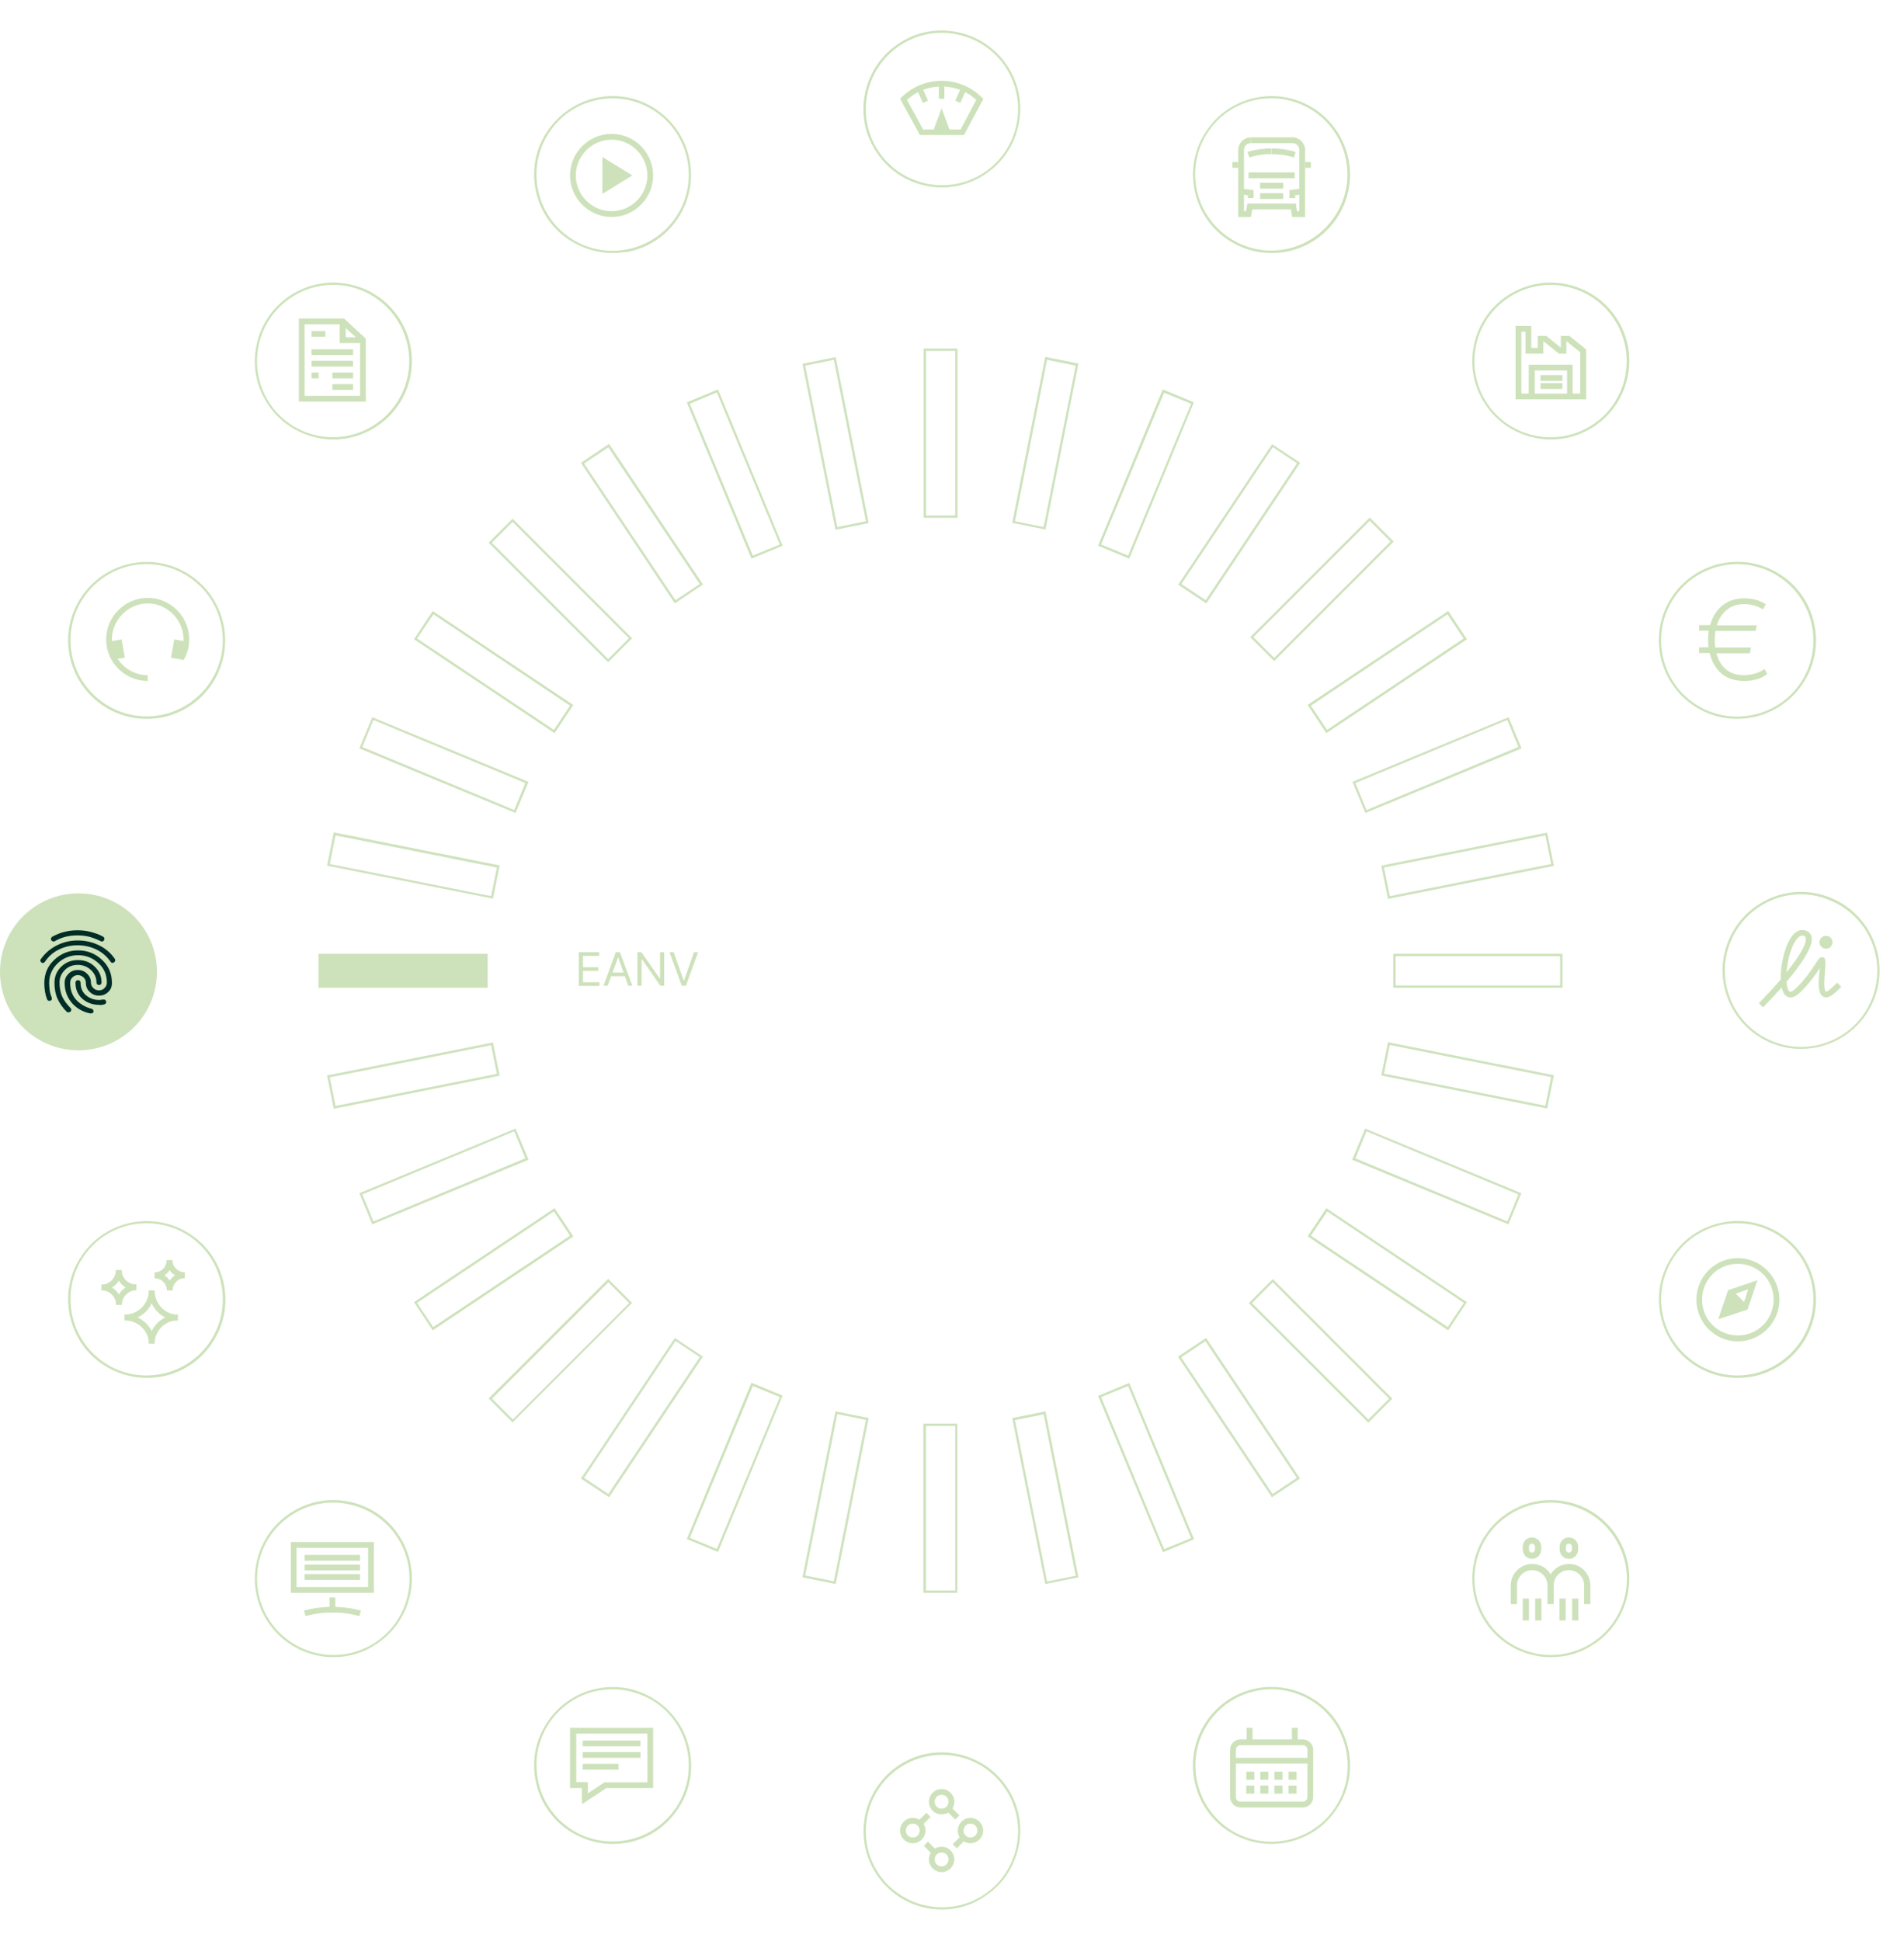 <?xml version="1.0" encoding="utf-8"?>
<!-- Generator: Adobe Illustrator 27.6.1, SVG Export Plug-In . SVG Version: 6.00 Build 0)  -->
<svg version="1.1" id="Ebene_1" xmlns="http://www.w3.org/2000/svg" xmlns:xlink="http://www.w3.org/1999/xlink" x="0px" y="0px"
	 viewBox="0 0 825 841" style="enable-background:new 0 0 825 841;" xml:space="preserve">
<style type="text/css">
	.st0{fill:#CFE2BE;}
	.st1{fill:#CDE2BA;}
	.st2{fill:#002D27;}
	.st3{fill-rule:evenodd;clip-rule:evenodd;fill:#CDE2BA;}
</style>
<g>
	<path class="st0" d="M414.9,224.3h-14.7V151h14.7V224.3z M401.2,223.3h12.7V152h-12.7V223.3z"/>
</g>
<g>
	<path class="st0" d="M414.8,690h-14.7v-73.3h14.7V690z M401.2,689h12.7v-71.3h-12.7V689z"/>
</g>
<g>
	<path class="st1" d="M211.3,413.2H138v14.7h73.3V413.2z"/>
</g>
<g>
	<path class="st1" d="M677,427.9h-73.3v-14.7H677V427.9z M604.7,426.9H676v-12.7h-71.3V426.9z"/>
</g>
<g>
	<path class="st0" d="M263.5,286.9l-51.8-51.8l10.4-10.4l51.8,51.8L263.5,286.9z M213.1,235.1l50.4,50.4l9-9l-50.4-50.4L213.1,235.1
		z"/>
</g>
<g>
	<path class="st0" d="M592.9,616.3l-51.8-51.8l10.4-10.4l51.8,51.8L592.9,616.3z M542.5,564.5l50.4,50.4l9-9l-50.4-50.4L542.5,564.5
		z"/>
</g>
<g>
	<path class="st0" d="M222.1,616.2l-10.4-10.4l51.8-51.8l10.4,10.4L222.1,616.2z M213.2,605.9l9,9l50.4-50.4l-9-9L213.2,605.9z"/>
</g>
<g>
	<path class="st0" d="M552.1,286.4L541.7,276l51.8-51.8l10.4,10.4L552.1,286.4z M543.1,276l9,9l50.4-50.4l-9-9L543.1,276z"/>
</g>
<g>
	<path class="st1" d="M325.6,242l-28-67.7l13.5-5.6l28,67.7L325.6,242z M298.9,174.9l27.3,65.8l11.7-4.8L310.6,170L298.9,174.9z"/>
</g>
<g>
	<path class="st1" d="M503.9,672.4l-28.1-67.7l13.5-5.6l28.1,67.7L503.9,672.4z M477.1,605.2l27.3,65.9l11.7-4.8l-27.3-65.9
		L477.1,605.2z"/>
</g>
<g>
	<path class="st0" d="M161.3,530.4l-5.6-13.5l67.7-28l5.6,13.5L161.3,530.4z M157,517.4l4.8,11.7l65.8-27.3l-4.8-11.7L157,517.4z"/>
</g>
<g>
	<path class="st0" d="M591.6,352.2l-5.6-13.5l67.7-28l5.6,13.5L591.6,352.2z M587.3,339.2l4.8,11.7l65.8-27.3l-4.8-11.7L587.3,339.2
		z"/>
</g>
<g>
	<path class="st0" d="M223.4,352.2l-67.7-28l5.6-13.5l67.7,28L223.4,352.2z M157,323.6l65.8,27.3l4.8-11.7l-65.8-27.3L157,323.6z"/>
</g>
<g>
	<path class="st0" d="M653.6,530.4l-67.7-28l5.6-13.5l67.7,28L653.6,530.4z M587.3,501.8l65.8,27.3l4.8-11.7l-65.8-27.3L587.3,501.8
		z"/>
</g>
<g>
	<path class="st1" d="M311.1,672.3l-13.5-5.6l28-67.7l13.5,5.6L311.1,672.3z M298.9,666.2l11.7,4.8l27.3-65.8l-11.7-4.8L298.9,666.2
		z"/>
</g>
<g>
	<path class="st1" d="M489.3,242l-13.5-5.6l28-67.7l13.5,5.6L489.3,242z M477.1,235.9l11.7,4.8l27.3-65.8l-11.7-4.8L477.1,235.9z"/>
</g>
<g>
	<path class="st0" d="M292.4,261.4l-40.7-60.9l12.2-8.2l40.7,60.9L292.4,261.4z M253.1,200.8l39.6,59.2l10.5-7l-39.6-59.2
		L253.1,200.8z"/>
</g>
<g>
	<path class="st0" d="M551.1,648.6l-40.7-60.9l12.2-8.1l40.7,60.9L551.1,648.6z M511.8,588l39.6,59.2l10.5-7L522.3,581L511.8,588z"
		/>
</g>
<g>
	<path class="st1" d="M187.5,576.3l-8.1-12.2l0.4-0.3l60.5-40.4l8.1,12.2l-0.4,0.3L187.5,576.3z M180.7,564.4l7,10.5l59.3-39.6
		l-7-10.5L180.7,564.4z"/>
</g>
<g>
	<path class="st1" d="M574.7,317.6l-8.1-12.2l0.4-0.3l60.5-40.4l8.1,12.2l-0.4,0.3L574.7,317.6z M568,305.7l7,10.5l59.2-39.6
		l-7-10.5L568,305.7z"/>
</g>
<g>
	<path class="st0" d="M213.6,389.3l-71.9-14.3l2.9-14.4l71.9,14.3L213.6,389.3z M142.9,374.3l69.9,13.9l2.5-12.4l-69.9-13.9
		L142.9,374.3z"/>
</g>
<g>
	<path class="st0" d="M670.4,480.2l-71.9-14.3l2.9-14.4l71.9,14.3L670.4,480.2z M599.7,465.1l69.9,13.9l2.5-12.4l-69.9-13.9
		L599.7,465.1z"/>
</g>
<g>
	<path class="st0" d="M362.1,686.2l-14.4-2.9l14.3-71.9l14.4,2.9L362.1,686.2z M348.9,682.5l12.4,2.5l13.9-69.9l-12.4-2.5
		L348.9,682.5z"/>
</g>
<g>
	<path class="st0" d="M453,229.4l-14.4-2.9l14.3-71.9l14.4,2.9L453,229.4z M439.8,225.8l12.4,2.5l13.9-69.9l-12.4-2.5L439.8,225.8z"
		/>
</g>
<g>
	<path class="st1" d="M240.3,317.6l-60.9-40.7l8.1-12.2l60.9,40.7L240.3,317.6z M180.7,276.6l59.3,39.6l7-10.5l-59.2-39.6
		L180.7,276.6z"/>
</g>
<g>
	<path class="st1" d="M627.5,576.3l-60.9-40.7l8.1-12.2l60.9,40.7L627.5,576.3z M568,535.3l59.3,39.6l7-10.5l-59.2-39.6L568,535.3z"
		/>
</g>
<g>
	<path class="st0" d="M263.9,648.6l-12.2-8.1l0.3-0.4l40.4-60.5l12.2,8.1l-0.3,0.4L263.9,648.6z M253.1,640.2l10.5,7l39.6-59.3
		l-10.5-7L253.1,640.2z"/>
</g>
<g>
	<path class="st0" d="M522.7,261.4l-12.2-8.1l40.7-60.9l12.2,8.1l-0.3,0.4L522.7,261.4z M511.9,253l10.5,7l39.6-59.3l-10.5-7
		L511.9,253z"/>
</g>
<g>
	<path class="st0" d="M144.6,480.3l-2.9-14.4l71.9-14.3l2.9,14.4L144.6,480.3z M142.9,466.7l2.5,12.4l69.9-13.9l-2.5-12.4
		L142.9,466.7z"/>
</g>
<g>
	<path class="st0" d="M601.4,389.4l-2.9-14.4l71.9-14.3l2.9,14.4L601.4,389.4z M599.7,375.8l2.5,12.4l69.9-13.9l-2.5-12.4
		L599.7,375.8z"/>
</g>
<g>
	<path class="st0" d="M452.9,686.2l-14.3-71.9l14.4-2.9l14.3,71.9L452.9,686.2z M439.8,615.2l13.9,69.9l12.4-2.5l-13.9-69.9
		L439.8,615.2z"/>
</g>
<g>
	<path class="st0" d="M362,229.5l-14.3-71.9l14.4-2.9l14.3,71.9L362,229.5z M348.9,158.4l13.9,69.9l12.4-2.5l-13.9-69.9L348.9,158.4
		z"/>
</g>
<g>
	<path class="st1" d="M408.2,81.2c-11,0-21.8-5.3-28.3-15.1c-5.1-7.5-6.9-16.6-5.1-25.5c1.8-8.9,6.9-16.6,14.4-21.6
		c7.5-5.1,16.6-6.9,25.5-5.1c8.9,1.8,16.6,6.9,21.6,14.4c5.1,7.5,6.9,16.6,5.1,25.5c-1.8,8.9-6.9,16.6-14.4,21.6l0,0
		C421.3,79.3,414.7,81.2,408.2,81.2z M408.1,14.2c-6.5,0-12.8,1.9-18.3,5.6c-15.1,10.1-19.2,30.7-9.1,45.8
		c10.1,15.1,30.7,19.2,45.8,9.1l0,0c7.3-4.9,12.3-12.4,14-21c1.7-8.6,0-17.4-4.9-24.8c-4.9-7.3-12.4-12.3-21-14
		C412.4,14.4,410.3,14.2,408.1,14.2z"/>
</g>
<g>
	<path class="st1" d="M425.4,42.2c-9.6-9.6-25.2-9.6-34.8,0l-0.6,0.6l8.6,15.7h19.1l8.4-15.7L425.4,42.2z M416.2,56.1h-4.8l-3.4-9.2
		l-3.4,9.2H400l-7-12.8c1.5-1.4,3.1-2.5,4.8-3.4l2.1,4.7l2.2-1l-2.1-4.7c2.2-0.8,4.5-1.3,6.8-1.4v5.3h2.4v-5.3
		c2.3,0.1,4.6,0.6,6.8,1.4l-2.1,4.7l2.2,1l2.1-4.7c1.7,0.9,3.4,2,4.8,3.4L416.2,56.1z"/>
</g>
<g>
	<path class="st1" d="M408.2,827.2c-11,0-21.8-5.3-28.3-15.1c-10.4-15.6-6.2-36.7,9.3-47.2c7.5-5.1,16.6-6.9,25.5-5.1
		c8.9,1.8,16.6,6.9,21.6,14.4c5.1,7.5,6.9,16.6,5.1,25.5c-1.8,8.9-6.9,16.6-14.4,21.6l0,0C421.3,825.3,414.7,827.2,408.2,827.2z
		 M408.1,760.2c-6.3,0-12.7,1.8-18.3,5.6c-15.1,10.1-19.2,30.7-9.1,45.8s30.7,19.2,45.8,9.1c7.3-4.9,12.3-12.4,14-21
		c1.7-8.6,0-17.4-4.9-24.8C429.2,765.3,418.8,760.2,408.1,760.2z"/>
</g>
<g>
	<path class="st1" d="M420.5,787.5c-3,0-5.5,2.5-5.5,5.5c0,1.1,0.3,2.1,0.8,2.9l-3,3l1.8,1.8l3-3c0.8,0.5,1.8,0.8,2.9,0.8
		c3,0,5.5-2.5,5.5-5.5C426,790,423.5,787.5,420.5,787.5z M420.5,796c-1.7,0-3-1.3-3-3c0-1.7,1.3-3,3-3c1.7,0,3,1.3,3,3
		C423.5,794.7,422.2,796,420.5,796z M408,800c-1.1,0-2.1,0.3-2.9,0.8l-3-3l-1.8,1.8l3,3c-0.5,0.8-0.8,1.8-0.8,2.9
		c0,3,2.5,5.5,5.5,5.5s5.5-2.5,5.5-5.5C413.5,802.5,411,800,408,800z M408,808.5c-1.7,0-3-1.3-3-3s1.3-3,3-3s3,1.3,3,3
		S409.7,808.5,408,808.5z M400.2,790.1l3-3l-1.8-1.8l-3,3c-0.8-0.5-1.8-0.8-2.9-0.8c-3,0-5.5,2.5-5.5,5.5c0,3,2.5,5.5,5.5,5.5
		c3,0,5.5-2.5,5.5-5.5C401,791.9,400.7,790.9,400.2,790.1z M395.5,796c-1.7,0-3-1.3-3-3s1.3-3,3-3c1.7,0,3,1.3,3,3
		S397.2,796,395.5,796z M408,786c1.1,0,2.1-0.3,2.9-0.8l3,3l1.8-1.8l-3-3c0.5-0.8,0.8-1.8,0.8-2.9c0-3-2.5-5.5-5.5-5.5
		c-3,0-5.5,2.5-5.5,5.5C402.5,783.5,404.9,786,408,786z M408,777.5c1.7,0,3,1.3,3,3c0,1.7-1.3,3-3,3c-1.7,0-3-1.3-3-3
		C405,778.8,406.3,777.5,408,777.5z"/>
</g>
<g>
	<path class="st1" d="M265.4,109.6c-6.6,0-13.1-2-18.8-5.7c-7.6-5-12.7-12.7-14.5-21.6c-1.8-8.9,0-18,5.1-25.5s12.7-12.7,21.6-14.5
		c8.9-1.8,18,0,25.5,5.1c15.6,10.4,19.8,31.6,9.4,47.2l-0.4-0.3l0.4,0.3c-5,7.6-12.7,12.7-21.6,14.5
		C269.8,109.3,267.6,109.6,265.4,109.6z M265.5,42.6c-10.7,0-21.2,5.2-27.5,14.7c-10.1,15.1-6,35.7,9.1,45.8
		c15.1,10.1,35.7,6,45.8-9.1c10.1-15.1,6-35.7-9.1-45.8C278.1,44.4,271.8,42.6,265.5,42.6z"/>
</g>
<g>
	<path class="st1" d="M261,84V68l13,8L261,84z"/>
</g>
<g>
	<path class="st1" d="M265,94c-9.9,0-18-8.1-18-18s8.1-18,18-18c9.9,0,18,8.1,18,18S274.9,94,265,94z M265,60.5
		c-8.5,0-15.5,7-15.5,15.5s7,15.5,15.5,15.5s15.5-7,15.5-15.5S273.5,60.5,265,60.5z"/>
</g>
<g>
	<path class="st1" d="M63.5,311.4c-15.9,0-30.1-11.2-33.3-27.3c-3.7-18.4,8.3-36.3,26.7-40c18.4-3.7,36.3,8.3,40,26.7l0,0
		c3.7,18.4-8.3,36.3-26.7,40C68,311.2,65.7,311.4,63.5,311.4z M63.6,244.4c-2.1,0-4.3,0.2-6.5,0.6c-17.8,3.6-29.5,21-25.9,38.8
		c3.6,17.8,21,29.5,38.8,25.9c17.8-3.6,29.5-21,25.9-38.8l0,0C92.8,255.3,79,244.4,63.6,244.4z"/>
</g>
<g>
	<path class="st1" d="M82,277c0-9.9-8.1-18-18-18s-18,8.1-18,18s8.1,18,18,18v-2.5c-5.4,0-10.2-2.8-13-7.1l3.1-0.5l-1.4-7.9
		l-4.2,0.7c-0.4-8.7,6.8-16.3,15.5-16.3c8.7,0,15.9,7.5,15.5,16.3l-4-0.7l-1.4,7.9l5.5,1v0l0,0C81.2,283.2,82,280.1,82,277L82,277z"
		/>
</g>
<g>
	<path class="st1" d="M672,190.4c-2.2,0-4.5-0.2-6.7-0.7c-8.9-1.8-16.6-6.9-21.6-14.4c-5.1-7.5-6.9-16.6-5.1-25.5
		c3.6-18.4,21.6-30.4,40-26.7c8.9,1.8,16.6,6.9,21.6,14.4c5.1,7.5,6.9,16.6,5.1,25.5s-6.9,16.6-14.4,21.6
		C685.2,188.5,678.6,190.4,672,190.4z M671.9,123.4c-15.4,0-29.3,10.9-32.4,26.6c-1.7,8.6,0,17.4,4.9,24.8c4.9,7.3,12.4,12.3,21,14
		c8.6,1.7,17.4,0,24.8-4.9s12.3-12.4,14-21s0-17.4-4.9-24.8c-4.9-7.3-12.4-12.3-21-14C676.2,123.6,674,123.4,671.9,123.4z"/>
</g>
<g>
	<path class="st1" d="M687.2,173h-23.5v-1.2v1.2h-7v-31.8h6.8v9.5h2.8v-5.2h3.7l6.3,5.1v-5.1h3.7l7.3,5.9V173z M681.5,170.5h3.2
		v-17.9l-5.7-4.6h-0.3v5.2h-3.2l-6.5-5.2h-0.3v5.2H661v-9.5h-1.8v26.8h3.2V158h19V170.5z M665,170.5h14v-10h-14V170.5z M677,168.5
		h-9.5V166h9.5V168.5z M677,165h-9.5v-2.5h9.5V165z"/>
</g>
<g>
	<path class="st1" d="M780.4,454.4c-4.3,0-8.7-0.8-13-2.6c-8.4-3.5-14.9-10-18.4-18.4c-3.5-8.4-3.5-17.6,0-26
		c3.5-8.4,10-14.9,18.4-18.4c8.4-3.5,17.6-3.5,26,0c17.3,7.2,25.6,27.1,18.4,44.4l0,0C806.4,446.5,793.7,454.4,780.4,454.4z
		 M780.4,387.4c-4.3,0-8.5,0.8-12.6,2.5c-8.1,3.4-14.5,9.7-17.9,17.9s-3.4,17.1,0,25.3s9.7,14.5,17.9,17.9c16.8,7,36.2-1,43.1-17.8
		c7-16.8-1-36.2-17.8-43.1C789,388.3,784.7,387.4,780.4,387.4z"/>
</g>
<g>
	<path class="st1" d="M763.9,436.4l-1.8-1.8c3.3-3.4,6.6-6.9,9.5-10.3c-0.2-5.1,1.2-11.7,3.1-15.8c2.7-5.7,5.7-5.9,7.3-5.5
		c1.9,0.5,2.6,1.7,2.9,2.6c1.2,4.1-4.7,12.5-10.8,19.7c0.1,2.1,0.6,3.7,1.3,4.2c0.7,0.5,2.1-0.7,2.7-1.3c4.3-4.1,7-8.3,8.6-10.8
		c1.4-2.1,2-3.1,3.2-2.7c1.3,0.4,1.2,1.3,0.7,8.2c-0.5,6,0.5,6.7,0.5,6.7c0.7,0.2,3.2-2.2,4.1-3.1c0.3-0.3,0.6-0.6,0.9-0.8l1.7,1.8
		c-0.3,0.3-0.5,0.5-0.8,0.8c-2.3,2.2-4.7,4.6-6.9,3.5c-1.8-0.9-2.4-3.6-1.9-9.1c0.1-1.2,0.2-2.3,0.3-3.3c-1.7,2.6-4.4,6.6-8.6,10.6
		c-2.8,2.7-4.8,2.3-5.9,1.5c-1-0.7-1.6-2-2-3.7C768.7,431.4,765.7,434.6,763.9,436.4z M780.9,405.3c-1.8,0-3.4,2.9-4,4.2
		c-1.6,3.5-2.5,7.9-2.8,11.7c5.4-6.7,9-12.6,8.3-15c-0.1-0.3-0.3-0.7-1.1-0.9C781.2,405.3,781.1,405.3,780.9,405.3z"/>
</g>
<g>
	<path class="st1" d="M791.2,411c1.5,0,2.8-1.2,2.8-2.8s-1.2-2.8-2.8-2.8s-2.8,1.2-2.8,2.8S789.7,411,791.2,411z"/>
</g>
<g>
	<circle class="st1" cx="34" cy="421" r="34"/>
</g>
<g>
	<path class="st2" d="M18,417c-0.3-0.2-0.4-0.4-0.5-0.7c-0.1-0.3,0-0.6,0.2-0.8c1.8-2.6,4.2-4.6,7-6c2.8-1.4,5.8-2.1,9-2.1
		c3.2,0,6.2,0.7,9,2c2.8,1.3,5.2,3.3,7,5.9c0.2,0.3,0.3,0.6,0.2,0.9c-0.1,0.3-0.2,0.5-0.5,0.7c-0.2,0.2-0.5,0.2-0.8,0.2
		c-0.3,0-0.5-0.2-0.7-0.5c-1.6-2.3-3.7-4.1-6.2-5.3c-2.5-1.2-5.2-1.8-8.1-1.8s-5.5,0.6-8,1.8c-2.5,1.2-4.6,3-6.1,5.3
		c-0.2,0.3-0.5,0.5-0.8,0.6C18.5,417.2,18.3,417.1,18,417z M39,439c-3.3-0.7-6-2.3-8-4.7c-2-2.4-3-5.3-3-8.6c0-1.5,0.6-2.8,1.7-3.9
		c1.1-1.1,2.4-1.6,4-1.6c1.6,0,2.9,0.5,4,1.6c1.1,1,1.7,2.3,1.7,3.8c0,0.9,0.3,1.7,1,2.4c0.7,0.7,1.5,1,2.5,1s1.8-0.3,2.4-1
		c0.7-0.7,1-1.4,1-2.4c0-3.3-1.2-6.2-3.7-8.4c-2.5-2.3-5.4-3.4-8.8-3.4c-3.4,0-6.4,1.2-8.8,3.5c-2.4,2.3-3.7,5.1-3.7,8.5
		c0,0.9,0.1,1.9,0.2,2.9c0.1,1,0.4,2.2,0.9,3.4c0.1,0.3,0.1,0.6,0,0.9c-0.1,0.3-0.3,0.4-0.6,0.5c-0.3,0.1-0.6,0.1-0.8,0
		c-0.3-0.1-0.5-0.3-0.6-0.6c-0.4-1-0.7-2.1-0.9-3.3c-0.2-1.2-0.3-2.4-0.3-3.7c0-4,1.4-7.4,4.3-10.1s6.3-4.1,10.3-4.1
		c4.1,0,7.5,1.4,10.4,4.1c2.9,2.7,4.3,6,4.3,10c0,1.6-0.5,2.9-1.6,3.9c-1.1,1.1-2.4,1.6-4,1.6c-1.6,0-2.9-0.5-4-1.6
		c-1.1-1-1.7-2.3-1.7-3.9c0-0.9-0.3-1.7-1-2.4c-0.7-0.6-1.5-1-2.4-1s-1.8,0.3-2.4,1c-0.7,0.6-1,1.4-1,2.4c0,2.9,0.8,5.2,2.5,7.2
		c1.7,1.9,4,3.3,6.8,4c0.3,0.1,0.5,0.3,0.7,0.5c0.1,0.2,0.1,0.5,0.1,0.8c-0.1,0.2-0.2,0.5-0.4,0.6C39.7,439,39.4,439,39,439z
		 M23.8,407.7c-0.3,0.2-0.6,0.2-0.9,0.1c-0.3-0.1-0.5-0.2-0.7-0.5c-0.1-0.3-0.2-0.5-0.1-0.8c0.1-0.3,0.3-0.5,0.5-0.7
		c1.7-0.9,3.5-1.7,5.3-2.1c1.9-0.5,3.8-0.7,5.7-0.7c1.9,0,3.8,0.2,5.7,0.7c1.9,0.5,3.6,1.1,5.3,2c0.3,0.2,0.5,0.4,0.6,0.7
		c0.1,0.3,0,0.5-0.1,0.8c-0.1,0.3-0.3,0.5-0.6,0.6c-0.3,0.1-0.6,0.1-0.9-0.1c-1.6-0.8-3.2-1.4-4.9-1.9c-1.7-0.4-3.4-0.6-5.2-0.6
		c-1.7,0-3.4,0.2-5.1,0.6C26.9,406.2,25.3,406.8,23.8,407.7z M28.9,438.3c-1.8-1.8-3.1-3.7-4-5.7c-0.9-2-1.3-4.3-1.3-6.9
		c0-2.7,1-5.1,3-7c2-1.9,4.4-2.8,7.2-2.8c2.8,0,5.2,0.9,7.2,2.8c2,1.9,3,4.2,3,6.9c0,0.3-0.1,0.6-0.3,0.8c-0.2,0.2-0.4,0.3-0.8,0.3
		c-0.3,0-0.6-0.1-0.8-0.3c-0.2-0.2-0.3-0.5-0.3-0.8c0-2.1-0.8-3.9-2.4-5.4c-1.6-1.5-3.5-2.2-5.7-2.2c-2.2,0-4.1,0.7-5.6,2.2
		c-1.5,1.5-2.3,3.3-2.3,5.4c0,2.3,0.4,4.3,1.1,6c0.8,1.7,2,3.4,3.6,5c0.2,0.2,0.4,0.5,0.4,0.8c0,0.3-0.1,0.5-0.3,0.8
		c-0.2,0.2-0.5,0.3-0.8,0.3C29.4,438.6,29.2,438.5,28.9,438.3z M42.9,435.3c-2.8,0-5.2-0.9-7.2-2.6c-2-1.8-3-4.1-3-7
		c0-0.3,0.1-0.5,0.3-0.8c0.2-0.2,0.5-0.3,0.8-0.3c0.3,0,0.6,0.1,0.8,0.3s0.3,0.5,0.3,0.8c0,2.3,0.8,4.1,2.4,5.5c1.6,1.3,3.5,2,5.7,2
		c0.2,0,0.5,0,0.8-0.1c0.3,0,0.7-0.1,1-0.1c0.3,0,0.6,0,0.8,0.2c0.2,0.2,0.4,0.4,0.4,0.8c0,0.3,0,0.5-0.2,0.7
		c-0.2,0.2-0.4,0.3-0.6,0.4c-0.5,0.1-0.9,0.2-1.4,0.3C43.3,435.3,43.1,435.3,42.9,435.3z"/>
</g>
<g>
	<path class="st1" d="M144.4,190.4c-2.2,0-4.4-0.2-6.6-0.7c-8.9-1.8-16.6-6.9-21.6-14.4c-5.1-7.5-6.9-16.6-5.1-25.5
		c3.6-18.4,21.6-30.4,40-26.7c18.4,3.6,30.4,21.6,26.7,40l0,0C174.6,179.2,160.3,190.4,144.4,190.4z M144.3,123.4
		c-6.5,0-12.8,1.9-18.3,5.6c-7.3,4.9-12.3,12.4-14,21c-1.7,8.6,0,17.4,4.9,24.8c4.9,7.3,12.4,12.3,21,14c17.8,3.5,35.2-8.1,38.8-26
		c3.5-17.8-8.1-35.2-26-38.8C148.7,123.6,146.5,123.4,144.3,123.4z"/>
</g>
<g>
	<path class="st1" d="M135,151.3H153v2.5H135V151.3z M135,158.8H153v-2.5H135V158.8z M144,163.9h9v-2.5h-9V163.9z M135,163.9h3.1
		v-2.5H135V163.9L135,163.9z M144,168.9h9v-2.5h-9V168.9z M141,143.4h-6v2.5h6V143.4z M158.5,146.7V174h-29v-36h19.6L158.5,146.7
		L158.5,146.7z M149.8,146.1h4.4l-4.4-4V146.1L149.8,146.1z M156,148.6h-8.8v-8.1H132v31h24L156,148.6L156,148.6z"/>
</g>
<g>
	<path class="st1" d="M672,717.9c-2.2,0-4.5-0.2-6.7-0.7c-18.4-3.6-30.4-21.6-26.7-40c3.6-18.4,21.6-30.4,40-26.7
		c18.4,3.6,30.4,21.6,26.7,40l0,0c-1.8,8.9-6.9,16.6-14.4,21.6C685.2,716,678.7,717.9,672,717.9z M671.8,650.9
		c-6.5,0-12.8,1.9-18.3,5.6c-7.3,4.9-12.3,12.4-14,21c-3.5,17.8,8.1,35.2,26,38.8c8.6,1.7,17.4,0,24.8-4.9c7.3-4.9,12.3-12.4,14-21
		l0,0c3.5-17.8-8.1-35.2-26-38.8C676.2,651.1,674,650.9,671.8,650.9z"/>
</g>
<g>
	<path class="st1" d="M663.8,675.3c2.2,0,4-1.8,4-4V670c0-2.2-1.8-4-4-4s-4,1.8-4,4v1.3C659.8,673.5,661.6,675.3,663.8,675.3z
		 M662.5,670c0-0.7,0.6-1.3,1.3-1.3s1.3,0.6,1.3,1.3v1.3c0,0.7-0.6,1.3-1.3,1.3s-1.3-0.6-1.3-1.3V670z M659.8,692.5h2.7v9.5h-2.7
		V692.5z M665.2,692.5h2.7v9.5h-2.7V692.5z M679.8,675.3c2.2,0,4-1.8,4-4V670c0-2.2-1.8-4-4-4c-2.2,0-4,1.8-4,4v1.3
		C675.8,673.5,677.6,675.3,679.8,675.3z M678.5,670c0-0.7,0.6-1.3,1.3-1.3c0.7,0,1.3,0.6,1.3,1.3v1.3c0,0.7-0.6,1.3-1.3,1.3
		c-0.7,0-1.3-0.6-1.3-1.3V670z M689.1,686.8v8.1h-2.7v-8.1c0-3.7-3-6.6-6.6-6.6c-3.7,0-6.6,3-6.6,6.6v8.1h-2.7v-8.1
		c0-3.7-3-6.6-6.6-6.6s-6.6,3-6.6,6.6v8.1h-2.7v-8.1c0-5.1,4.2-9.3,9.3-9.3c3.4,0,6.4,1.8,8,4.5c1.6-2.7,4.6-4.5,8-4.5
		C684.9,677.5,689.1,681.7,689.1,686.8L689.1,686.8z M675.7,692.5h2.7v9.5h-2.7V692.5z M681.2,692.5h2.7v9.5h-2.7V692.5z"/>
</g>
<g>
	<path class="st1" d="M144.5,717.9c-2.2,0-4.5-0.2-6.7-0.7c-18.4-3.6-30.4-21.6-26.7-40s21.6-30.4,40-26.7
		c8.9,1.8,16.6,6.9,21.6,14.4s6.9,16.6,5.1,25.5c-1.8,8.9-6.9,16.6-14.4,21.6C157.7,716,151.1,717.9,144.5,717.9z M144.4,650.9
		c-15.4,0-29.3,10.9-32.4,26.6c-3.5,17.9,8.1,35.2,26,38.8c8.6,1.7,17.4,0,24.8-4.9c7.3-4.9,12.3-12.4,14-21
		c1.7-8.6,0-17.4-4.9-24.8c-4.9-7.3-12.4-12.3-21-14C148.7,651.1,146.5,650.9,144.4,650.9z"/>
</g>
<g>
	<path class="st3" d="M142.8,692h2.5v4.1c3.7,0.1,7.4,0.6,11.1,1.6l-0.7,2.4c-7.6-2.1-15.7-2.1-23.3,0l-0.7-2.4
		c3.6-1,7.3-1.5,11.1-1.6V692z"/>
</g>
<g>
	<path class="st1" d="M126,668v22h36v-22H126z M159.5,687.5h-31v-17h31V687.5z"/>
</g>
<g>
	<path class="st1" d="M156,673.6h-24v2.5h24V673.6z"/>
</g>
<g>
	<path class="st1" d="M156,677.8h-24v2.5h24V677.8z"/>
</g>
<g>
	<path class="st1" d="M156,681.9h-24v2.5h24V681.9z"/>
</g>
<g>
	<path class="st1" d="M752.7,311.4c-6.5,0-13-1.8-18.8-5.7c-15.6-10.4-19.8-31.6-9.4-47.2c10.4-15.6,31.6-19.8,47.2-9.4
		c7.6,5,12.7,12.7,14.5,21.6c1.8,8.9,0,18-5.1,25.5C774.5,306.1,763.7,311.4,752.7,311.4z M752.8,244.4c-10.7,0-21.2,5.2-27.5,14.7
		c-10.1,15.1-6,35.7,9.1,45.8c15.1,10.1,35.7,6,45.8-9.1c4.9-7.3,6.6-16.1,4.9-24.8c-1.7-8.6-6.7-16.1-14-21
		C765.5,246.2,759.1,244.4,752.8,244.4z"/>
</g>
<g>
	<path class="st1" d="M764.6,289.8l1.1,2.2c-2.5,2-5.9,3-10,3c-4,0-7.3-1.1-9.8-3.2c-2.5-2.2-4.2-5.1-5.1-8.9h-4.6v-2.5h4.1
		c-0.1-1-0.2-2.1-0.2-3.3c0-1.2,0.1-2.5,0.3-3.9h-4.2v-2.4h4.8c1-3.6,2.7-6.4,5.3-8.5c2.6-2.1,5.8-3.1,9.5-3.1
		c3.7,0,6.8,0.9,9.3,2.6l-1.2,2.2c-2.6-1.6-5.3-2.3-8.1-2.3c-3,0-5.6,0.8-7.6,2.5c-2,1.6-3.5,3.9-4.3,6.7h17.3l-0.5,2.4h-17.4
		c-0.2,1.3-0.3,2.5-0.3,3.9s0.1,2.4,0.2,3.3h15.5l-0.5,2.5h-14.5c0.8,3,2.2,5.3,4.2,7c2,1.7,4.7,2.5,7.9,2.5
		C759.4,292.3,762.3,291.5,764.6,289.8z"/>
</g>
<g>
	<path class="st1" d="M752.8,596.9c-15.9,0-30.1-11.2-33.3-27.3c-1.8-8.9,0-18,5.1-25.5c5-7.6,12.7-12.7,21.6-14.5
		c18.4-3.7,36.3,8.3,40,26.7s-8.3,36.3-26.7,40C757.2,596.7,755,596.9,752.8,596.9z M752.8,529.9c-2.1,0-4.3,0.2-6.5,0.6
		c-17.8,3.6-29.5,21-25.9,38.8c3.6,17.8,21,29.5,38.8,25.9c17.8-3.6,29.5-21,25.9-38.8C782,540.8,768.2,529.9,752.8,529.9z"/>
</g>
<g>
	<path class="st1" d="M765.7,550.3c-3.5-3.5-8.1-5.3-12.7-5.3c-4.6,0-9.2,1.8-12.7,5.3c-7,7-7,18.4,0,25.5c3.5,3.5,8.1,5.3,12.7,5.3
		c4.6,0,9.2-1.8,12.7-5.3C772.8,568.7,772.8,557.3,765.7,550.3z M764,574c-2.9,2.9-6.8,4.5-11,4.5s-8-1.6-11-4.5
		c-2.9-2.9-4.5-6.8-4.5-11s1.6-8,4.5-11c2.9-2.9,6.8-4.5,11-4.5s8,1.6,11,4.5c2.9,2.9,4.5,6.8,4.5,11S766.9,571,764,574z"/>
</g>
<g>
	<path class="st1" d="M744.5,571.5l12.7-4.2l4.3-12.7l-12.7,4.3L744.5,571.5L744.5,571.5z M757.5,558.5l-1.8,5.5l-3.6-3.6
		L757.5,558.5z"/>
</g>
<g>
	<path class="st1" d="M550.9,109.6c-15.9,0-30.1-11.2-33.3-27.3c-1.8-8.9,0-18,5.1-25.5c5-7.6,12.7-12.7,21.6-14.5
		c18.4-3.7,36.3,8.3,40,26.7c3.7,18.4-8.3,36.3-26.7,40C555.3,109.4,553.1,109.6,550.9,109.6z M550.9,42.6c-2.1,0-4.3,0.2-6.5,0.6
		c-8.6,1.7-16.1,6.7-21,14c-4.9,7.3-6.6,16.1-4.9,24.8c3.6,17.8,21,29.5,38.8,25.9c17.8-3.6,29.5-21,25.9-38.8
		C580.1,53.4,566.3,42.6,550.9,42.6z"/>
</g>
<g>
	<polygon class="st1" points="542,94 536.5,94 536.5,65 539,65 539,91.5 539.9,91.5 540.5,88.3 543,88.7 	"/>
</g>
<g>
	<polygon class="st1" points="565.5,94 559.9,94 559,88.7 561.5,88.3 562,91.5 563,91.5 563,65 565.5,65 	"/>
</g>
<g>
	<rect x="534" y="70.2" class="st1" width="2.5" height="2.5"/>
</g>
<g>
	<rect x="565.5" y="70.2" class="st1" width="2.5" height="2.5"/>
</g>
<g>
	<rect x="542" y="59.5" class="st1" width="18.5" height="2.5"/>
</g>
<g>
	<rect x="541" y="74.7" class="st1" width="20" height="2.5"/>
</g>
<g>
	<rect x="546" y="79.2" class="st1" width="10" height="2.5"/>
</g>
<g>
	<rect x="546" y="83.7" class="st1" width="10" height="2.5"/>
</g>
<g>
	<polygon class="st1" points="543.2,85.8 540.7,85.8 540.7,84.6 538.3,84.2 538.7,81.8 543.2,82.4 	"/>
</g>
<g>
	<polygon class="st1" points="561.2,85.8 558.7,85.8 558.7,82.4 563.3,81.8 563.7,84.2 561.2,84.6 	"/>
</g>
<g>
	<rect x="540.5" y="88.2" class="st1" width="21" height="2.5"/>
</g>
<g>
	<path class="st1" d="M560.6,68.2c0,0-4-1.4-9.6-1.4v-2.5c6.1,0,10.3,1.5,10.4,1.6L560.6,68.2z"/>
</g>
<g>
	<path class="st1" d="M541.4,68.2l-0.9-2.3c0.2-0.1,4.4-1.6,10.4-1.6v2.5C545.4,66.7,541.5,68.2,541.4,68.2z"/>
</g>
<g>
	<path class="st1" d="M539,65h-2.5c0-3,2.5-5.5,5.5-5.5V62C540.3,62,539,63.3,539,65z"/>
</g>
<g>
	<path class="st1" d="M565.5,65H563c0-1.7-1.3-3-3-3v-2.5C563,59.5,565.5,62,565.5,65z"/>
</g>
<g>
	<path class="st1" d="M550.8,798.8c-6.6,0-13.1-2-18.8-5.7c-15.6-10.4-19.8-31.6-9.4-47.2c10.4-15.6,31.6-19.8,47.2-9.4
		c7.6,5,12.7,12.7,14.5,21.6c1.8,8.9,0,18-5.1,25.5c-5,7.6-12.7,12.7-21.6,14.5C555.3,798.6,553.1,798.8,550.8,798.8z M551,731.8
		c-10.7,0-21.2,5.2-27.5,14.7c-10.1,15.1-6,35.7,9.1,45.8c7.3,4.9,16.1,6.6,24.8,4.9c8.6-1.7,16.1-6.7,21-14s6.6-16.1,4.9-24.8
		c-1.7-8.6-6.7-16.1-14-21C563.6,733.6,557.2,731.8,551,731.8z"/>
</g>
<g>
	<path class="st1" d="M564.5,783h-27c-2.5,0-4.5-2-4.5-4.5V758c0-2.5,2-4.5,4.5-4.5h27c2.5,0,4.5,2,4.5,4.5v20.5
		C569,781,567,783,564.5,783z M537.5,756c-1.1,0-2,0.9-2,2v20.5c0,1.1,0.9,2,2,2h27c1.1,0,2-0.9,2-2V758c0-1.1-0.9-2-2-2H537.5z"/>
</g>
<g>
	<rect x="540.2" y="748.5" class="st1" width="2.5" height="6.5"/>
</g>
<g>
	<rect x="559.8" y="748.5" class="st1" width="2.5" height="6.5"/>
</g>
<g>
	<rect x="535.2" y="761.5" class="st1" width="31.9" height="2.5"/>
</g>
<g>
	<rect x="540" y="767.5" class="st1" width="3.5" height="3.5"/>
</g>
<g>
	<rect x="546.1" y="767.5" class="st1" width="3.5" height="3.5"/>
</g>
<g>
	<rect x="552.2" y="767.5" class="st1" width="3.5" height="3.5"/>
</g>
<g>
	<rect x="558.3" y="767.5" class="st1" width="3.5" height="3.5"/>
</g>
<g>
	<rect x="540" y="773.5" class="st1" width="3.5" height="3.5"/>
</g>
<g>
	<rect x="546.1" y="773.5" class="st1" width="3.5" height="3.5"/>
</g>
<g>
	<rect x="552.2" y="773.5" class="st1" width="3.5" height="3.5"/>
</g>
<g>
	<rect x="558.3" y="773.5" class="st1" width="3.5" height="3.5"/>
</g>
<g>
	<path class="st1" d="M265.4,798.8c-6.6,0-13.1-2-18.8-5.7c-7.6-5-12.7-12.7-14.5-21.6c-1.8-8.9,0-18,5.1-25.5
		c5-7.6,12.7-12.7,21.6-14.5l0,0c8.9-1.8,18,0,25.5,5.1c7.6,5,12.7,12.7,14.5,21.6c1.8,8.9,0,18-5.1,25.5
		c-5,7.6-12.7,12.7-21.6,14.5C269.8,798.6,267.6,798.8,265.4,798.8z M265.5,731.8c-2.2,0-4.4,0.2-6.5,0.6l0,0
		c-8.6,1.7-16.1,6.7-21,14s-6.6,16.1-4.9,24.8c1.7,8.6,6.7,16.1,14,21c7.3,4.9,16.1,6.6,24.8,4.9c8.6-1.7,16.1-6.7,21-14
		s6.6-16.1,4.9-24.8c-1.7-8.6-6.7-16.1-14-21C278.2,733.7,271.9,731.8,265.5,731.8z"/>
</g>
<g>
	<path class="st1" d="M280.5,751v21.1h-18.6l-0.6,0.4l-6.6,4.4l0-2.4l0-2.5h-5V751H280.5z M283,748.5h-36v26.1h5.1l0.1,7l10.5-7H283
		L283,748.5L283,748.5z"/>
</g>
<g>
	<rect x="252.5" y="754" class="st1" width="25" height="2.5"/>
</g>
<g>
	<rect x="252.5" y="759" class="st1" width="25" height="2.5"/>
</g>
<g>
	<rect x="252.5" y="764.1" class="st1" width="15.5" height="2.5"/>
</g>
<g>
	<path class="st1" d="M63.5,596.9c-6.6,0-13.1-2-18.8-5.7c-7.6-5-12.7-12.7-14.5-21.6c-1.8-8.9,0-18,5.1-25.5
		c10.4-15.6,31.6-19.8,47.2-9.4c7.6,5,12.7,12.7,14.5,21.6c1.8,8.9,0,18-5.1,25.5c-5,7.6-12.7,12.7-21.6,14.5
		C68,596.7,65.7,596.9,63.5,596.9z M63.6,529.9c-2.2,0-4.4,0.2-6.5,0.6c-8.6,1.7-16.1,6.7-21,14s-6.6,16.1-4.9,24.8
		c1.7,8.6,6.7,16.1,14,21c7.3,4.9,16.1,6.6,24.8,4.9c8.6-1.7,16.1-6.7,21-14s6.6-16.1,4.9-24.8s-6.7-16.1-14-21l0,0
		C76.4,531.8,70.1,529.9,63.6,529.9z"/>
</g>
<g>
	<path class="st1" d="M44,559v-2.5c3.4,0,6.2-2.8,6.2-6.2h2.5C52.8,555.1,48.8,559,44,559z"/>
</g>
<g>
	<path class="st1" d="M52.8,565.2h-2.5c0-3.4-2.8-6.2-6.2-6.2v-2.5C48.8,556.5,52.8,560.4,52.8,565.2z"/>
</g>
<g>
	<path class="st1" d="M52.8,565.2h-2.5c0-4.8,3.9-8.8,8.8-8.8v2.5C55.6,559,52.8,561.8,52.8,565.2z"/>
</g>
<g>
	<path class="st1" d="M59,559c-4.8,0-8.8-3.9-8.8-8.8h2.5c0,3.4,2.8,6.2,6.2,6.2V559z"/>
</g>
<g>
	<path class="st1" d="M67,553.7v-2.5c2.9,0,5.2-2.4,5.2-5.2h2.5C74.8,550.3,71.3,553.7,67,553.7z"/>
</g>
<g>
	<path class="st1" d="M74.8,559h-2.5c0-2.9-2.4-5.2-5.2-5.2v-2.5C71.3,551.2,74.8,554.7,74.8,559z"/>
</g>
<g>
	<path class="st1" d="M74.8,559h-2.5c0-4.3,3.5-7.8,7.8-7.8v2.5C77.1,553.7,74.8,556.1,74.8,559z"/>
</g>
<g>
	<path class="st1" d="M80,553.7c-4.3,0-7.8-3.5-7.8-7.8h2.5c0,2.9,2.4,5.2,5.2,5.2V553.7z"/>
</g>
<g>
	<path class="st1" d="M54,572v-2.5c5.8,0,10.5-4.7,10.5-10.5H67C67,566.2,61.2,572,54,572z"/>
</g>
<g>
	<path class="st1" d="M67,582h-2.5c0-5.5-4.7-10-10.5-10v-2.5C61.2,569.5,67,575.1,67,582z"/>
</g>
<g>
	<path class="st1" d="M67,582h-2.5c0-6.9,5.6-12.5,12.5-12.5v2.5C71.5,572,67,576.5,67,582z"/>
</g>
<g>
	<path class="st1" d="M77,572c-6.9,0-12.5-5.8-12.5-13H67c0,5.8,4.5,10.5,10,10.5V572z"/>
</g>
<g>
	<path class="st1" d="M250.8,427v-14.5h8.8v1.6h-7v4.9h6.6v1.6h-6.6v4.9h7.1v1.6H250.8z M263.3,427h-1.8l5.3-14.5h1.8L274,427h-1.8
		l-4.3-12.2h-0.1L263.3,427z M264,421.3h7.4v1.6H264V421.3z M287.8,412.5V427h-1.7l-7.9-11.4H278V427h-1.8v-14.5h1.7l8,11.4h0.1
		v-11.4H287.8z M291.9,412.5l4.3,12.2h0.2l4.3-12.2h1.8l-5.3,14.5h-1.8l-5.3-14.5H291.9z"/>
</g>
</svg>
